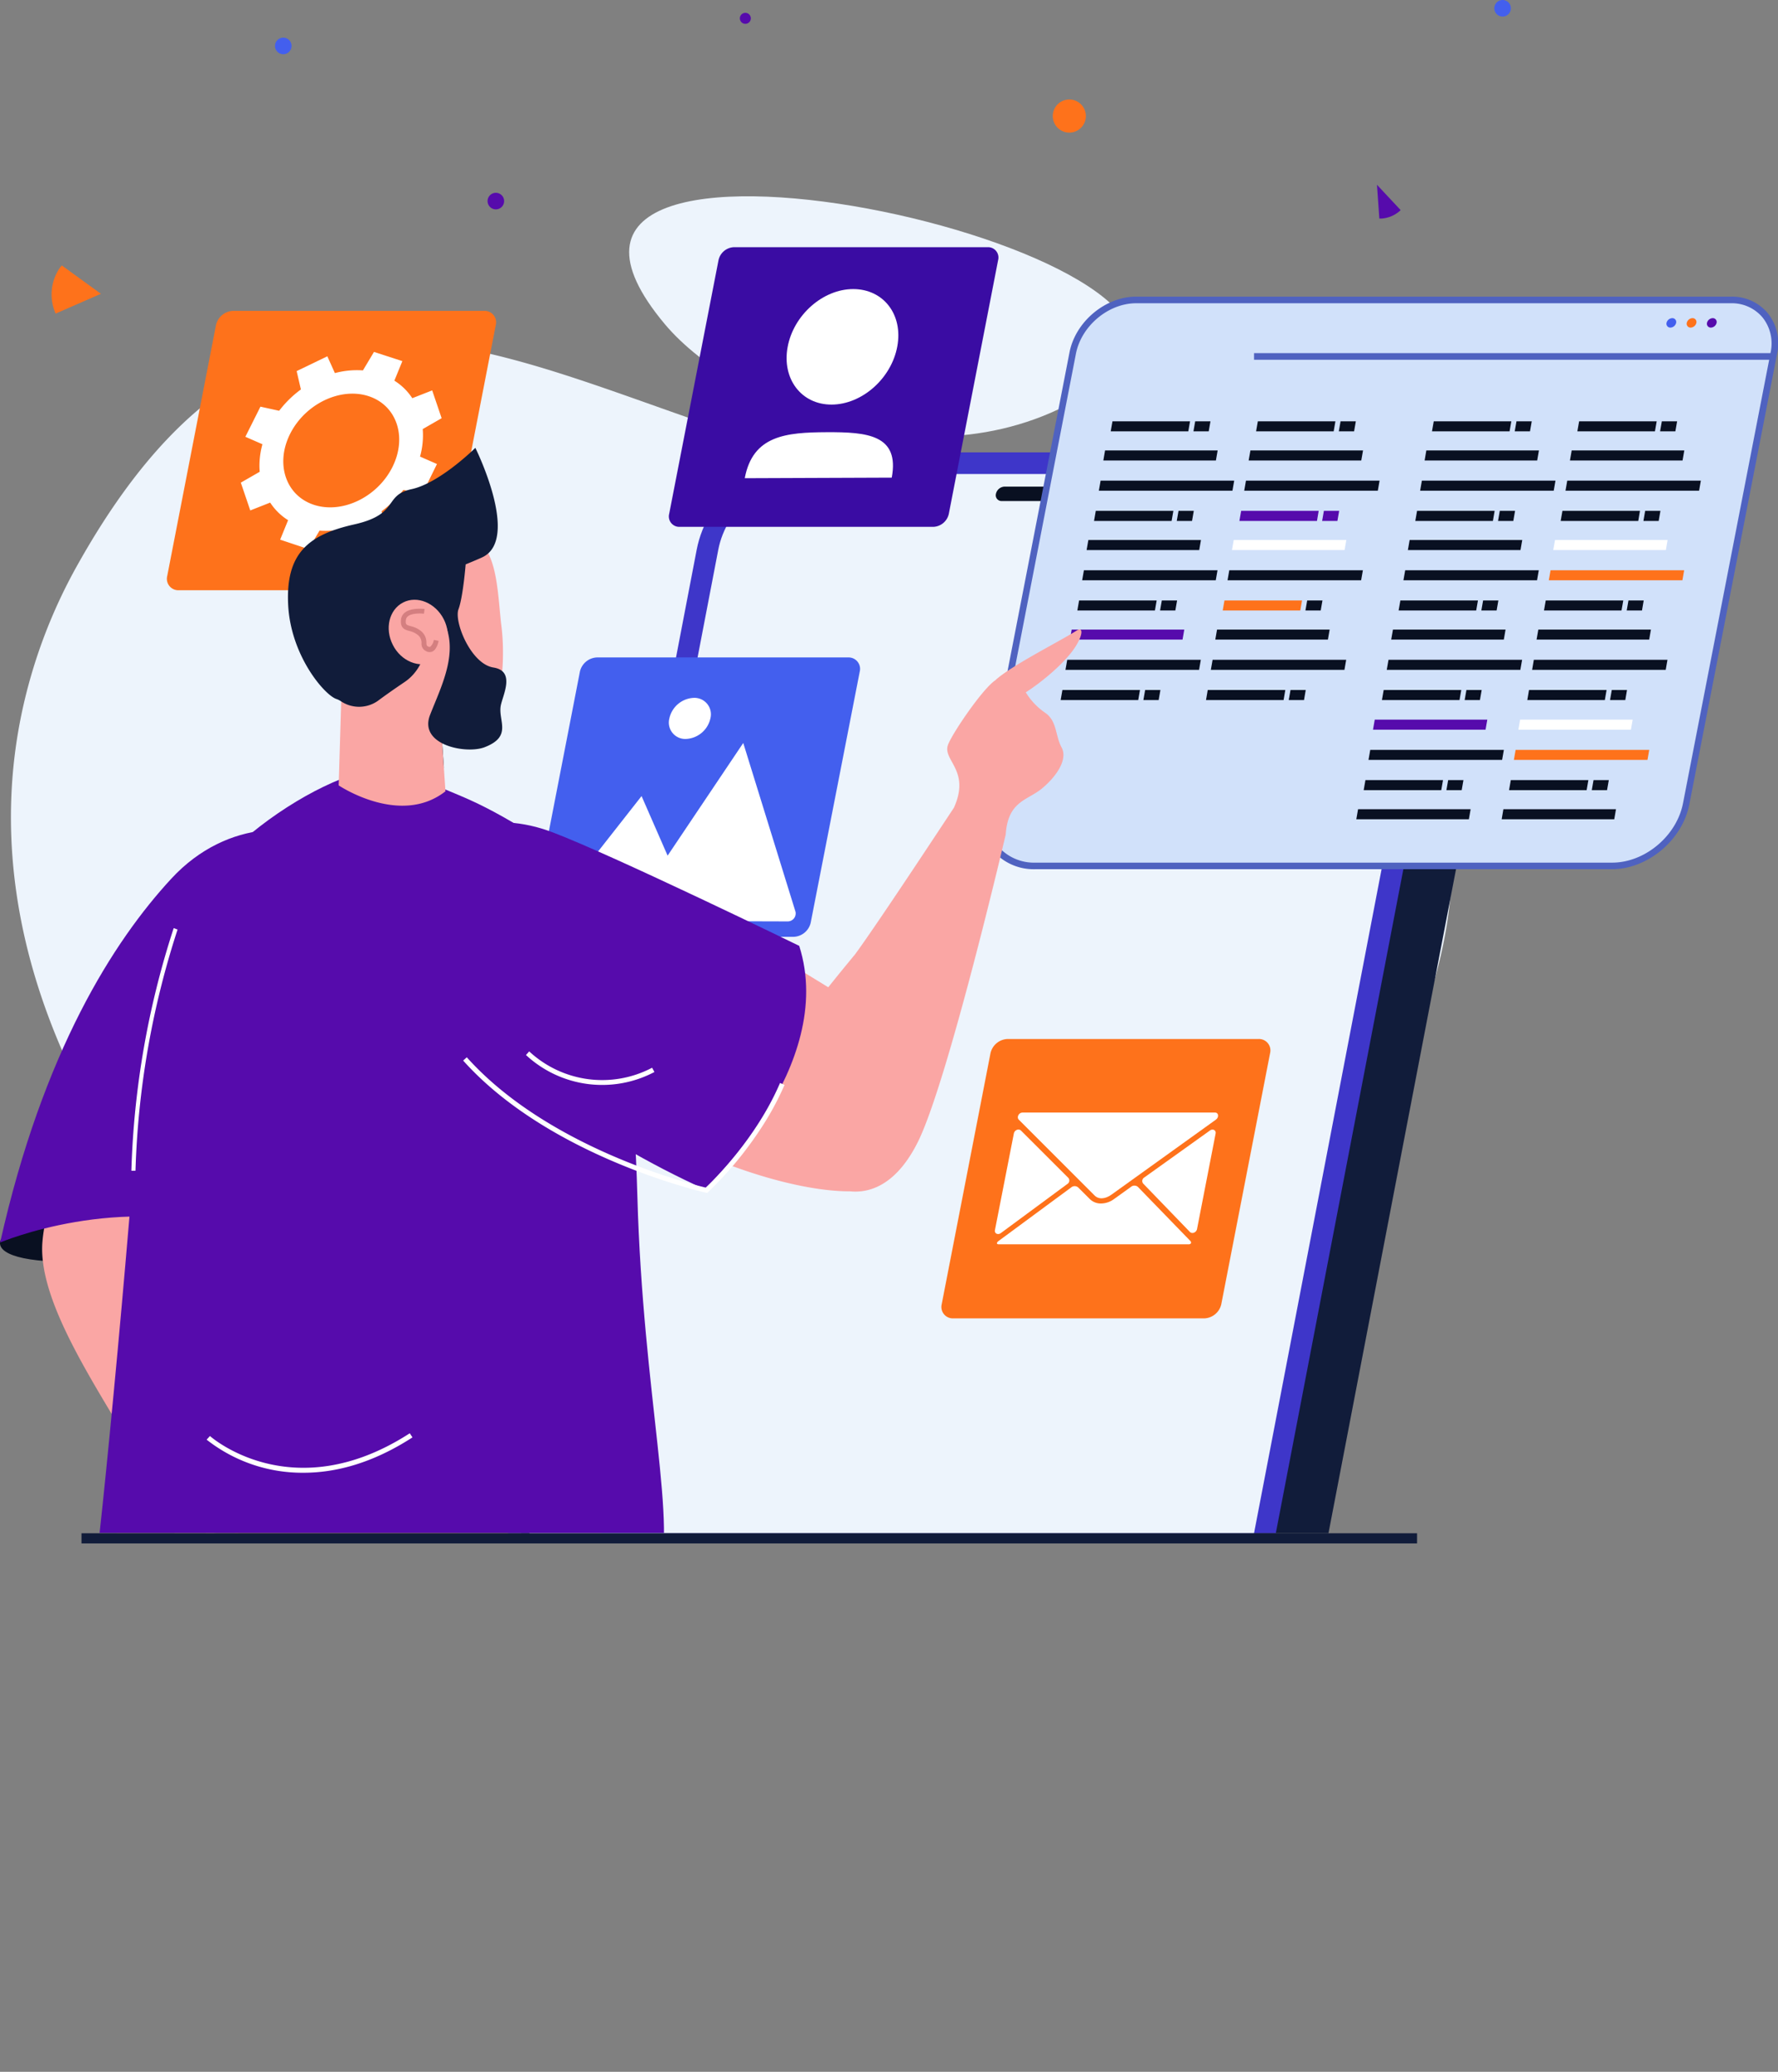 <svg id="Layer_1" data-name="Layer 1" xmlns="http://www.w3.org/2000/svg" xmlns:xlink="http://www.w3.org/1999/xlink" viewBox="0 0 376.1 438.19"><rect x="0" y="0" width="376.1" height="438.19" fill="#808080" stroke="none"/><defs><style>.cls-1{fill:none;}.cls-2{fill:#edf4fc;}.cls-3{clip-path:url(#clip-path);}.cls-4{fill:#111c3a;}.cls-5{fill:#3e36c9;}.cls-6{fill:#091021;}.cls-7{fill:#d1e1fa;}.cls-8{fill:#4f62c0;}.cls-9{fill:#435fee;}.cls-10{fill:#fe721b;}.cls-11{fill:#560bac;}.cls-12{fill:#fff;}.cls-13{fill:#3a0ca3;}.cls-14{clip-path:url(#clip-path-2);}.cls-15{fill:#faa6a4;}.cls-16{fill:#d47f80;}</style><clipPath id="clip-path" transform="translate(-119.57 -35.86)"><polygon class="cls-1" points="405.86 360.14 219.24 360.14 272.96 114.98 463.72 114.98 405.86 360.14"/></clipPath><clipPath id="clip-path-2" transform="translate(-119.57 -35.86)"><rect class="cls-1" x="115.23" y="130.35" width="235.46" height="229.72" transform="translate(465.92 490.42) rotate(180)"/></clipPath></defs><path class="cls-2" d="M354.82,115.44c-33.34,26-79.31,7.17-94.6-11C215.07,50.58,388.17,89.4,354.82,115.44Z" transform="translate(-119.57 -35.86)"/><path class="cls-2" d="M406.58,280.31c-21.88,37.49-65,69.55-112.66,77.73a137.51,137.51,0,0,1-23.4,2c-1.86,0-3.72,0-5.59-.13-31.72-1.34-64-14.3-92.23-43.92-43.62-45.75-56.58-90.48-48.6-129a110.79,110.79,0,0,1,12-31.89c49.4-87.93,106.74-28,175.84-18.34,47.67,6.65,101,20.57,112.51,63.73C430,221.17,425.83,247.32,406.58,280.31Z" transform="translate(-119.57 -35.86)"/><g class="cls-3"><path class="cls-4" d="M412.72,131.54l-112.21,11.2c-11.35,0-22.36,9.23-24.54,20.58L214.7,424.62c-2.1,10.94,7.42,29.94,24.7,29.94l122.46,0c11.35,0,22.36-9.24,24.54-20.59l52-270.69C440.56,152,432.93,131.54,412.72,131.54Z" transform="translate(-119.57 -35.86)"/><path class="cls-5" d="M412.72,131.54H291.48c-11.35,0-22.36,9.23-24.54,20.59L215,422.81c-2.1,10.94,4.75,19.91,15.41,20.55l122.46,0c11.35,0,22.36-9.24,24.54-20.59l52-270.68C431.53,140.77,424.07,131.54,412.72,131.54Z" transform="translate(-119.57 -35.86)"/><path class="cls-2" d="M411.84,136.11H290.6c-8.84,0-17.39,7.17-19.09,16l-52,270.68c-1.7,8.85,4.09,16,12.93,16H353.71c8.84,0,17.39-7.17,19.09-16l52-270.68C426.47,143.28,420.68,136.11,411.84,136.11Z" transform="translate(-119.57 -35.86)"/><path class="cls-6" d="M369.8,138.78H332.06a1.94,1.94,0,0,0-1.82,1.53,1.22,1.22,0,0,0,1.23,1.52h37.74a1.93,1.93,0,0,0,1.82-1.52A1.23,1.23,0,0,0,369.8,138.78Z" transform="translate(-119.57 -35.86)"/></g><path class="cls-7" d="M460.53,219h-122c-7.26,0-12-5.89-10.59-13.14l18.53-95.31c1.2-6.2,7.21-11.23,13.41-11.23H485.7c6.2,0,10.26,5,9.05,11.23l-18.53,95.31C474.81,213.11,467.79,219,460.53,219Z" transform="translate(-119.57 -35.86)"/><path class="cls-8" d="M460.53,219.7h-122a11.42,11.42,0,0,1-9-4,11.8,11.8,0,0,1-2.26-10l18.53-95.3c1.26-6.51,7.59-11.8,14.1-11.8H485.7a9.83,9.83,0,0,1,7.78,3.47,10.18,10.18,0,0,1,2,8.6L476.91,206C475.44,213.55,468.09,219.7,460.53,219.7ZM359.89,100c-5.87,0-11.58,4.79-12.73,10.67L328.64,206a10.46,10.46,0,0,0,2,8.8,10.05,10.05,0,0,0,7.94,3.51h122c6.93,0,13.66-5.64,15-12.58l18.52-95.3A8.82,8.82,0,0,0,492.4,103a8.45,8.45,0,0,0-6.7-3Z" transform="translate(-119.57 -35.86)"/><path class="cls-9" d="M473.3,103.15a1.29,1.29,0,0,0-1.21,1,.82.82,0,0,0,.82,1,1.3,1.3,0,0,0,1.21-1A.81.81,0,0,0,473.3,103.15Z" transform="translate(-119.57 -35.86)"/><path class="cls-10" d="M477.58,103.15a1.29,1.29,0,0,0-1.21,1,.82.82,0,0,0,.82,1,1.3,1.3,0,0,0,1.21-1A.81.81,0,0,0,477.58,103.15Z" transform="translate(-119.57 -35.86)"/><path class="cls-11" d="M481.86,103.15a1.29,1.29,0,0,0-1.21,1,.82.82,0,0,0,.82,1,1.3,1.3,0,0,0,1.21-1A.81.81,0,0,0,481.86,103.15Z" transform="translate(-119.57 -35.86)"/><rect class="cls-8" x="265.27" y="74.69" width="109.77" height="1.4"/><polygon class="cls-6" points="240.77 148.06 241.14 145.94 224.73 145.94 224.36 148.06 240.77 148.06"/><polygon class="cls-6" points="253.64 141.67 254.01 139.55 225.75 139.55 225.38 141.67 253.64 141.67"/><polygon class="cls-11" points="250.14 135.28 250.51 133.16 226.69 133.16 226.32 135.28 250.14 135.28"/><polygon class="cls-6" points="245.09 148.06 245.46 145.94 242.23 145.94 241.86 148.06 245.09 148.06"/><polygon class="cls-6" points="271.52 148.06 271.88 145.94 255.47 145.94 255.11 148.06 271.52 148.06"/><polygon class="cls-6" points="284.39 141.67 284.76 139.55 256.5 139.55 256.13 141.67 284.39 141.67"/><polygon class="cls-6" points="280.89 135.28 281.26 133.16 257.44 133.16 257.07 135.28 280.89 135.28"/><polygon class="cls-6" points="275.84 148.06 276.2 145.94 272.98 145.94 272.61 148.06 275.84 148.06"/><polygon class="cls-6" points="244.3 129.12 244.67 127 228.26 127 227.89 129.12 244.3 129.12"/><polygon class="cls-6" points="257.17 122.73 257.54 120.61 229.28 120.61 228.91 122.73 257.17 122.73"/><polygon class="cls-6" points="253.67 116.34 254.04 114.21 230.22 114.21 229.85 116.34 253.67 116.34"/><polygon class="cls-6" points="248.62 129.12 248.99 127 245.76 127 245.39 129.12 248.62 129.12"/><polygon class="cls-10" points="275.05 129.12 275.42 127 259.01 127 258.64 129.12 275.05 129.12"/><polygon class="cls-6" points="287.92 122.73 288.29 120.61 260.03 120.61 259.66 122.73 287.92 122.73"/><polygon class="cls-12" points="284.42 116.34 284.79 114.21 260.97 114.21 260.6 116.34 284.42 116.34"/><polygon class="cls-6" points="279.37 129.12 279.74 127 276.51 127 276.14 129.12 279.37 129.12"/><polygon class="cls-6" points="247.83 110.18 248.2 108.05 231.79 108.05 231.42 110.18 247.83 110.18"/><polygon class="cls-6" points="260.7 103.78 261.07 101.66 232.81 101.66 232.44 103.78 260.7 103.78"/><polygon class="cls-6" points="257.2 97.39 257.57 95.27 233.75 95.27 233.39 97.39 257.2 97.39"/><polygon class="cls-6" points="252.15 110.18 252.52 108.05 249.29 108.05 248.92 110.18 252.15 110.18"/><polygon class="cls-11" points="278.58 110.18 278.94 108.05 262.54 108.05 262.17 110.18 278.58 110.18"/><polygon class="cls-6" points="291.45 103.78 291.82 101.66 263.56 101.66 263.19 103.78 291.45 103.78"/><polygon class="cls-6" points="287.95 97.39 288.32 95.27 264.5 95.27 264.13 97.39 287.95 97.39"/><polygon class="cls-11" points="282.9 110.18 283.27 108.05 280.04 108.05 279.67 110.18 282.9 110.18"/><polygon class="cls-6" points="251.36 91.23 251.73 89.11 235.32 89.11 234.95 91.23 251.36 91.23"/><polygon class="cls-6" points="255.68 91.23 256.05 89.11 252.82 89.11 252.45 91.23 255.68 91.23"/><polygon class="cls-6" points="282.11 91.23 282.48 89.11 266.07 89.11 265.7 91.23 282.11 91.23"/><polygon class="cls-6" points="286.43 91.23 286.8 89.11 283.57 89.11 283.2 91.23 286.43 91.23"/><polygon class="cls-6" points="308.73 148.06 309.1 145.94 292.69 145.94 292.32 148.06 308.73 148.06"/><polygon class="cls-6" points="321.6 141.67 321.97 139.55 293.71 139.55 293.34 141.67 321.6 141.67"/><polygon class="cls-6" points="318.1 135.28 318.47 133.16 294.65 133.16 294.28 135.28 318.1 135.28"/><polygon class="cls-6" points="313.05 148.06 313.42 145.94 310.19 145.94 309.82 148.06 313.05 148.06"/><polygon class="cls-6" points="339.47 148.06 339.84 145.94 323.43 145.94 323.07 148.06 339.47 148.06"/><polygon class="cls-6" points="352.35 141.67 352.72 139.55 324.45 139.55 324.09 141.67 352.35 141.67"/><polygon class="cls-6" points="348.85 135.28 349.22 133.16 325.4 133.16 325.03 135.28 348.85 135.28"/><polygon class="cls-6" points="343.8 148.06 344.16 145.94 340.94 145.94 340.57 148.06 343.8 148.06"/><polygon class="cls-6" points="312.26 129.12 312.63 127 296.22 127 295.85 129.12 312.26 129.12"/><polygon class="cls-6" points="325.13 122.73 325.5 120.61 297.24 120.61 296.87 122.73 325.13 122.73"/><polygon class="cls-6" points="321.63 116.34 322 114.21 298.18 114.21 297.81 116.34 321.63 116.34"/><polygon class="cls-6" points="316.58 129.12 316.95 127 313.72 127 313.35 129.12 316.58 129.12"/><polygon class="cls-6" points="343 129.12 343.37 127 326.97 127 326.6 129.12 343 129.12"/><polygon class="cls-10" points="355.88 122.73 356.25 120.61 327.99 120.61 327.62 122.73 355.88 122.73"/><polygon class="cls-12" points="352.38 116.34 352.75 114.21 328.93 114.21 328.56 116.34 352.38 116.34"/><polygon class="cls-6" points="347.33 129.12 347.69 127 344.47 127 344.1 129.12 347.33 129.12"/><polygon class="cls-6" points="315.79 110.18 316.16 108.05 299.75 108.05 299.38 110.18 315.79 110.18"/><polygon class="cls-6" points="328.66 103.78 329.03 101.66 300.77 101.66 300.4 103.78 328.66 103.78"/><polygon class="cls-6" points="325.16 97.39 325.53 95.27 301.71 95.27 301.35 97.39 325.16 97.39"/><polygon class="cls-6" points="320.11 110.18 320.48 108.05 317.25 108.05 316.88 110.18 320.11 110.18"/><polygon class="cls-6" points="346.54 110.18 346.9 108.05 330.5 108.05 330.13 110.18 346.54 110.18"/><polygon class="cls-6" points="359.41 103.78 359.78 101.66 331.52 101.66 331.15 103.78 359.41 103.78"/><polygon class="cls-6" points="355.91 97.39 356.28 95.27 332.46 95.27 332.09 97.39 355.91 97.39"/><polygon class="cls-6" points="350.86 110.18 351.23 108.05 348 108.05 347.63 110.18 350.86 110.18"/><polygon class="cls-6" points="310.71 173.28 311.08 171.15 287.27 171.15 286.9 173.28 310.71 173.28"/><polygon class="cls-6" points="341.46 173.28 341.83 171.15 318.01 171.15 317.65 173.28 341.46 173.28"/><polygon class="cls-6" points="304.87 167.12 305.24 164.99 288.83 164.99 288.46 167.12 304.87 167.12"/><polygon class="cls-6" points="317.74 160.72 318.11 158.6 289.85 158.6 289.48 160.72 317.74 160.72"/><polygon class="cls-11" points="314.24 154.33 314.61 152.21 290.8 152.21 290.43 154.33 314.24 154.33"/><polygon class="cls-6" points="309.19 167.12 309.56 164.99 306.33 164.99 305.96 167.12 309.19 167.12"/><polygon class="cls-6" points="335.62 167.12 335.99 164.99 319.58 164.99 319.21 167.12 335.62 167.12"/><polygon class="cls-10" points="348.49 160.72 348.86 158.6 320.6 158.6 320.23 160.72 348.49 160.72"/><polygon class="cls-12" points="344.99 154.33 345.36 152.21 321.55 152.21 321.18 154.33 344.99 154.33"/><polygon class="cls-6" points="339.94 167.12 340.31 164.99 337.08 164.99 336.71 167.12 339.94 167.12"/><polygon class="cls-6" points="319.32 91.23 319.69 89.11 303.28 89.11 302.91 91.23 319.32 91.23"/><polygon class="cls-6" points="323.64 91.23 324.01 89.11 320.78 89.11 320.41 91.23 323.64 91.23"/><polygon class="cls-6" points="350.07 91.23 350.44 89.11 334.03 89.11 333.66 91.23 350.07 91.23"/><polygon class="cls-6" points="354.39 91.23 354.76 89.11 351.53 89.11 351.16 91.23 354.39 91.23"/><path class="cls-11" d="M410.84,74.94l.5,7.15h.45a6.92,6.92,0,0,0,1.85-.4,6.48,6.48,0,0,0,2.21-1.39Z" transform="translate(-119.57 -35.86)"/><rect class="cls-4" x="17.24" y="324.29" width="282.51" height="2.15"/><path class="cls-9" d="M436.07,36.49a1.75,1.75,0,1,1,2.69,2.24,1.75,1.75,0,0,1-2.69-2.24Z" transform="translate(-119.57 -35.86)"/><path class="cls-11" d="M276.34,39a1.16,1.16,0,1,1,.15,1.63A1.16,1.16,0,0,1,276.34,39Z" transform="translate(-119.57 -35.86)"/><path class="cls-10" d="M343.07,58.17a3.5,3.5,0,1,1,.46,4.93A3.5,3.5,0,0,1,343.07,58.17Z" transform="translate(-119.57 -35.86)"/><path class="cls-13" d="M317,147.29H263.33a2.2,2.2,0,0,1-2.21-2.74l10.44-53.67a3.48,3.48,0,0,1,3.27-2.74H328.5a2.19,2.19,0,0,1,2.2,2.74l-10.43,53.67A3.49,3.49,0,0,1,317,147.29Z" transform="translate(-119.57 -35.86)"/><path class="cls-12" d="M309.37,109.15c-1.25,6.76-7.46,12.25-13.87,12.28s-10.57-5.43-9.32-12.19S293.65,97,300.05,97,310.63,102.39,309.37,109.15Z" transform="translate(-119.57 -35.86)"/><path class="cls-12" d="M277.11,137c1.69-9.06,8.76-9.69,17.34-9.73s15.44.55,13.75,9.61Z" transform="translate(-119.57 -35.86)"/><path class="cls-10" d="M210.47,160.7h-53.1a2.42,2.42,0,0,1-2.43-3l10.32-53.09a3.85,3.85,0,0,1,3.61-3H222a2.42,2.42,0,0,1,2.44,3l-10.32,53.09A3.85,3.85,0,0,1,210.47,160.7Z" transform="translate(-119.57 -35.86)"/><path class="cls-12" d="M208.42,132.43a16.76,16.76,0,0,0,.57-5.82l4-2.3-2-5.88-4.21,1.65a12.32,12.32,0,0,0-3.79-3.71l1.69-4.13-6-1.95-2.34,3.91a17.91,17.91,0,0,0-5.93.57l-1.6-3.55-6.49,3.13.9,3.88a22.33,22.33,0,0,0-4.6,4.51l-1.37-.3-2.59-.57-3.19,6.37,3.61,1.58a17.09,17.09,0,0,0-.62,4.06,14.72,14.72,0,0,0,.05,1.76l-4,2.3,2,5.88,4.21-1.66a12.35,12.35,0,0,0,3.79,3.72L178.83,150l6,2,2.33-3.91a17.89,17.89,0,0,0,5.93-.57L194.7,151l6.48-3.13-.9-3.88a22.9,22.9,0,0,0,4.61-4.51l4,.87L212,134Zm-5.84,2.21c-3.18,6.36-10.6,9.94-16.58,8s-8.24-8.67-5.07-15,10.6-9.93,16.58-8S205.75,128.29,202.58,134.64Z" transform="translate(-119.57 -35.86)"/><path class="cls-9" d="M287.45,234H234.36a2.42,2.42,0,0,1-2.44-3l10.32-53.09a3.85,3.85,0,0,1,3.61-3H299a2.42,2.42,0,0,1,2.43,3L291.06,231A3.85,3.85,0,0,1,287.45,234Z" transform="translate(-119.57 -35.86)"/><path class="cls-12" d="M287.85,228.72,276.79,193l-16,23.83-5.51-12.6-19.05,24.27c-.72.93-.28,2.09.79,2.1l49.17.14A1.69,1.69,0,0,0,287.85,228.72Z" transform="translate(-119.57 -35.86)"/><path class="cls-12" d="M261.15,187.85a3.47,3.47,0,0,0,3.54,4.3,5.55,5.55,0,0,0,5.16-4.39,3.48,3.48,0,0,0-3.55-4.3A5.53,5.53,0,0,0,261.15,187.85Z" transform="translate(-119.57 -35.86)"/><path class="cls-10" d="M374.3,314.7H321.2a2.42,2.42,0,0,1-2.43-3l10.32-53.09a3.85,3.85,0,0,1,3.61-3h53.09a2.42,2.42,0,0,1,2.44,3l-10.32,53.09A3.84,3.84,0,0,1,374.3,314.7Z" transform="translate(-119.57 -35.86)"/><path class="cls-12" d="M351.06,288.66l-16-16c-.48-.49,0-1.48.77-1.49h40.76c.76,0,.87,1,.19,1.49l-22,15.8C353.33,289.55,351.88,289.55,351.06,288.66Z" transform="translate(-119.57 -35.86)"/><path class="cls-12" d="M345.34,286.28l-14.06,10.38c-.63.46-1.39.08-1.25-.63l4-20.43c.13-.71,1-1.1,1.49-.64L345.57,285A.86.86,0,0,1,345.34,286.28Z" transform="translate(-119.57 -35.86)"/><path class="cls-12" d="M371.48,298.83a.53.53,0,0,1-.41.2H330.79c-.2,0-.32-.1-.34-.2s.08-.27.28-.45l.22-.16L346.16,287a1.14,1.14,0,0,1,1.47,0l2.5,2.49a3.28,3.28,0,0,0,2.35.91,4.68,4.68,0,0,0,2.7-.91l3.62-2.6a1.13,1.13,0,0,1,1.47,0l11,11.34.16.16C371.51,298.56,371.55,298.71,371.48,298.83Z" transform="translate(-119.57 -35.86)"/><path class="cls-12" d="M376.71,275.6l-3.93,20.2c-.14.71-1,1.1-1.5.63l-9.91-10.26a.86.86,0,0,1,.25-1.27L375.46,275C376.09,274.5,376.84,274.89,376.71,275.6Z" transform="translate(-119.57 -35.86)"/><g class="cls-14"><path class="cls-6" d="M170.1,296.36c.15,2.43-12.68,5.19-28.66,6.15s-21.72-1.19-21.87-3.62,5.37-4.24,21.34-5.2S170,293.92,170.1,296.36Z" transform="translate(-119.57 -35.86)"/><path class="cls-15" d="M160.08,372.05a96.55,96.55,0,0,0,12.42,1.39s-11.9-64-14.17-82.13c-.72-5.79-27.69-17.51-29.78,7.14-1.65,19.45,28.53,51.23,29.08,67.32C157.74,368.84,159.17,371.85,160.08,372.05Z" transform="translate(-119.57 -35.86)"/><path class="cls-15" d="M158.08,370.13s-2.94,21.88,4.2,18.34c7.69-3.81,22.58-.39,22.58-.39s-.54-13.48-6.46-15.64c-14-5.1-14-15.05-14-15.05Z" transform="translate(-119.57 -35.86)"/><path class="cls-11" d="M190.79,214.88c-6.72-5-22.89-6.27-35,6.84s-27.09,36.39-36.19,76.93c0,0,25.46-10.81,50.5-2.14,0,0,21.49-29.54,26.52-45.66S198.2,220.37,190.79,214.88Z" transform="translate(-119.57 -35.86)"/><path class="cls-10" d="M144.54,358.56c-2.69,11.34-4,86.6,1.89,98.6,4.19,8.56,51.38,29.76,55.75,5.93,3.84-20.92,15.24-90.84,14.25-103.28C215.48,347.79,152.65,324.49,144.54,358.56Z" transform="translate(-119.57 -35.86)"/><path class="cls-6" d="M218.29,335c-.54-8-28.33-21.31-49.42-19.38l-6.08,74.11a113.52,113.52,0,0,1,8.8,13.4c8.37,18.36,16,31.14,34.86,36.21C211.72,403,218.92,344.54,218.29,335Z" transform="translate(-119.57 -35.86)"/><path class="cls-10" d="M166.1,349c1.72,11.53,38.43,106.51,48.36,115.46,7.07,6.38,33.2,7.9,46.5-12.35s-22.13-117.54-27.68-128.72C227.91,312.61,160.93,314.38,166.1,349Z" transform="translate(-119.57 -35.86)"/><path class="cls-11" d="M230.26,211.14c16.53,10.07,22.94,34.93,24.13,77.64s8.82,70.52,4.12,81.6c0,0-49.31,44.91-121.13,16.26,0,0,2.19-12.22,7.08-65.16s4.76-67.3,11.81-88S196.75,194,205.78,199,217.5,203.36,230.26,211.14Z" transform="translate(-119.57 -35.86)"/><path class="cls-15" d="M274.77,232.67s11,6.43,20,12c1.86-2.33,3.78-4.68,5.7-7,5.22-7.13,20.77-30.85,20.87-30.95,3.57-7.88-2.35-10-1.27-13.24.72-2.19,7.33-12,10.11-13.79l.08-.1c3.54-3.12,13.78-8.25,17.08-10.38,1.46-.94,1.33,1.17-.67,4-2.41,3.37-7,7.09-10.12,9.08a14.22,14.22,0,0,0,4.05,4.29c2.59,1.7,2.17,4.87,3.52,7.35s-.94,6-4.06,8.63-7.28,2.64-7.75,9.8c0,0-12.25,52.36-18.6,65.06-4.07,8.15-9.31,10.91-14.33,10.41-12.73.07-35.52-7.44-51.62-19.61C230.72,255.31,251.44,221,274.77,232.67Z" transform="translate(-119.57 -35.86)"/><path class="cls-11" d="M208.14,217.41c-4.46,5.33-7.73,13.22,1.8,27.17s35.89,32.58,58.69,42.79c0,0,28.12-25.91,20-51.46,0,0-39-19-52.13-24S213.06,211.54,208.14,217.41Z" transform="translate(-119.57 -35.86)"/><path class="cls-12" d="M258,262.59A23.69,23.69,0,0,1,230.83,259l.68-.77a22.68,22.68,0,0,0,26,3.46Z" transform="translate(-119.57 -35.86)"/><path class="cls-12" d="M280.06,275.22A76.92,76.92,0,0,1,269.35,288l-.2.17-.26-.05c-.33-.08-33-7.47-51.35-27.95l.77-.69c17.26,19.26,47.41,26.82,50.54,27.56,1.46-1.37,10.68-10.34,15.72-22.13l.95.41A61,61,0,0,1,280.06,275.22Z" transform="translate(-119.57 -35.86)"/><path class="cls-12" d="M183.77,347.35a32.72,32.72,0,0,1-20.49-7l.7-.77c.17.16,17.5,15.42,42.27-.58l.57.87C198.12,345.5,190.3,347.35,183.77,347.35Z" transform="translate(-119.57 -35.86)"/><path class="cls-6" d="M213.47,198.25a62.33,62.33,0,0,1-7.84-11.54l7.17,1.76Z" transform="translate(-119.57 -35.86)"/><path class="cls-15" d="M225.63,168.24c-1-8.16-.65-20.64-10.26-18.92-2.45.44-13.84,1.64-16.37,2.88-6,3-3.85,12.16-5.44,20.52-.46,2.48-.25,7.3.69,9.48l-2.44-.23-.6,20s13,8.77,22.59,1.25l-.73-10.69a13.67,13.67,0,0,0,5.09.56C225.14,191.59,226.78,177.38,225.63,168.24Z" transform="translate(-119.57 -35.86)"/><path class="cls-4" d="M221.65,153.7c-.87.42-3.58,1.53-3.58,1.53s-.55,6.91-1.52,9.5,2.6,11.55,7.39,12.31,1.91,5.94,1.54,8.16c-.52,3.16,2.5,6.43-3.41,8.7-3.94,1.51-14-.48-11.53-6.83s6.73-14.31,2.11-21.1,1,8.42-7.51,14.15c-2.34,1.58-4.21,2.9-5.68,4a6.91,6.91,0,0,1-7.86,0,3.88,3.88,0,0,0-.87-.42c-2.47-.81-9.69-9.11-10.21-20s4.35-14.76,14-16.93,6.09-6.16,12.1-7.45,13.5-8.74,13.5-8.74S229.68,149.8,221.65,153.7Z" transform="translate(-119.57 -35.86)"/><path class="cls-15" d="M202.67,172.27c1.76,3.47,5.61,5,8.58,3.54s3.94-5.56,2.18-9-5.61-5.05-8.58-3.53S200.9,168.8,202.67,172.27Z" transform="translate(-119.57 -35.86)"/><path class="cls-16" d="M211.59,173.22a1.8,1.8,0,0,1-.5.41,1.46,1.46,0,0,1-1.29,0,1.73,1.73,0,0,1-1.07-1.76,2.08,2.08,0,0,0-.81-1.74,4.42,4.42,0,0,0-1.73-.81c-.95-.26-2-.56-1.8-2.42a2.13,2.13,0,0,1,.84-1.49c1.38-1.08,4-.76,4.15-.75l-.13,1c-.65-.08-2.52-.14-3.39.54a1.13,1.13,0,0,0-.44.79c-.11,1,.13,1.05,1.05,1.31a5.32,5.32,0,0,1,2.12,1,3.1,3.1,0,0,1,1.18,2.46c0,.57.07.72.43.87a.42.42,0,0,0,.4,0,2.48,2.48,0,0,0,.74-1.43l1,.2A4.2,4.2,0,0,1,211.59,173.22Z" transform="translate(-119.57 -35.86)"/><path class="cls-12" d="M148.23,283.47l-.87,0a182.61,182.61,0,0,1,8.95-51.31l.82.3A181.66,181.66,0,0,0,148.23,283.47Z" transform="translate(-119.57 -35.86)"/></g><path class="cls-10" d="M131.3,102.09l0,.11L140.92,98l-8.28-6-.35.42A9.94,9.94,0,0,0,131.3,102.09Z" transform="translate(-119.57 -35.86)"/><path class="cls-9" d="M180.84,46.69a1.75,1.75,0,1,1-.23-2.46A1.75,1.75,0,0,1,180.84,46.69Z" transform="translate(-119.57 -35.86)"/><path class="cls-11" d="M225.81,79.5a1.75,1.75,0,1,1-.24-2.46A1.75,1.75,0,0,1,225.81,79.5Z" transform="translate(-119.57 -35.86)"/></svg>